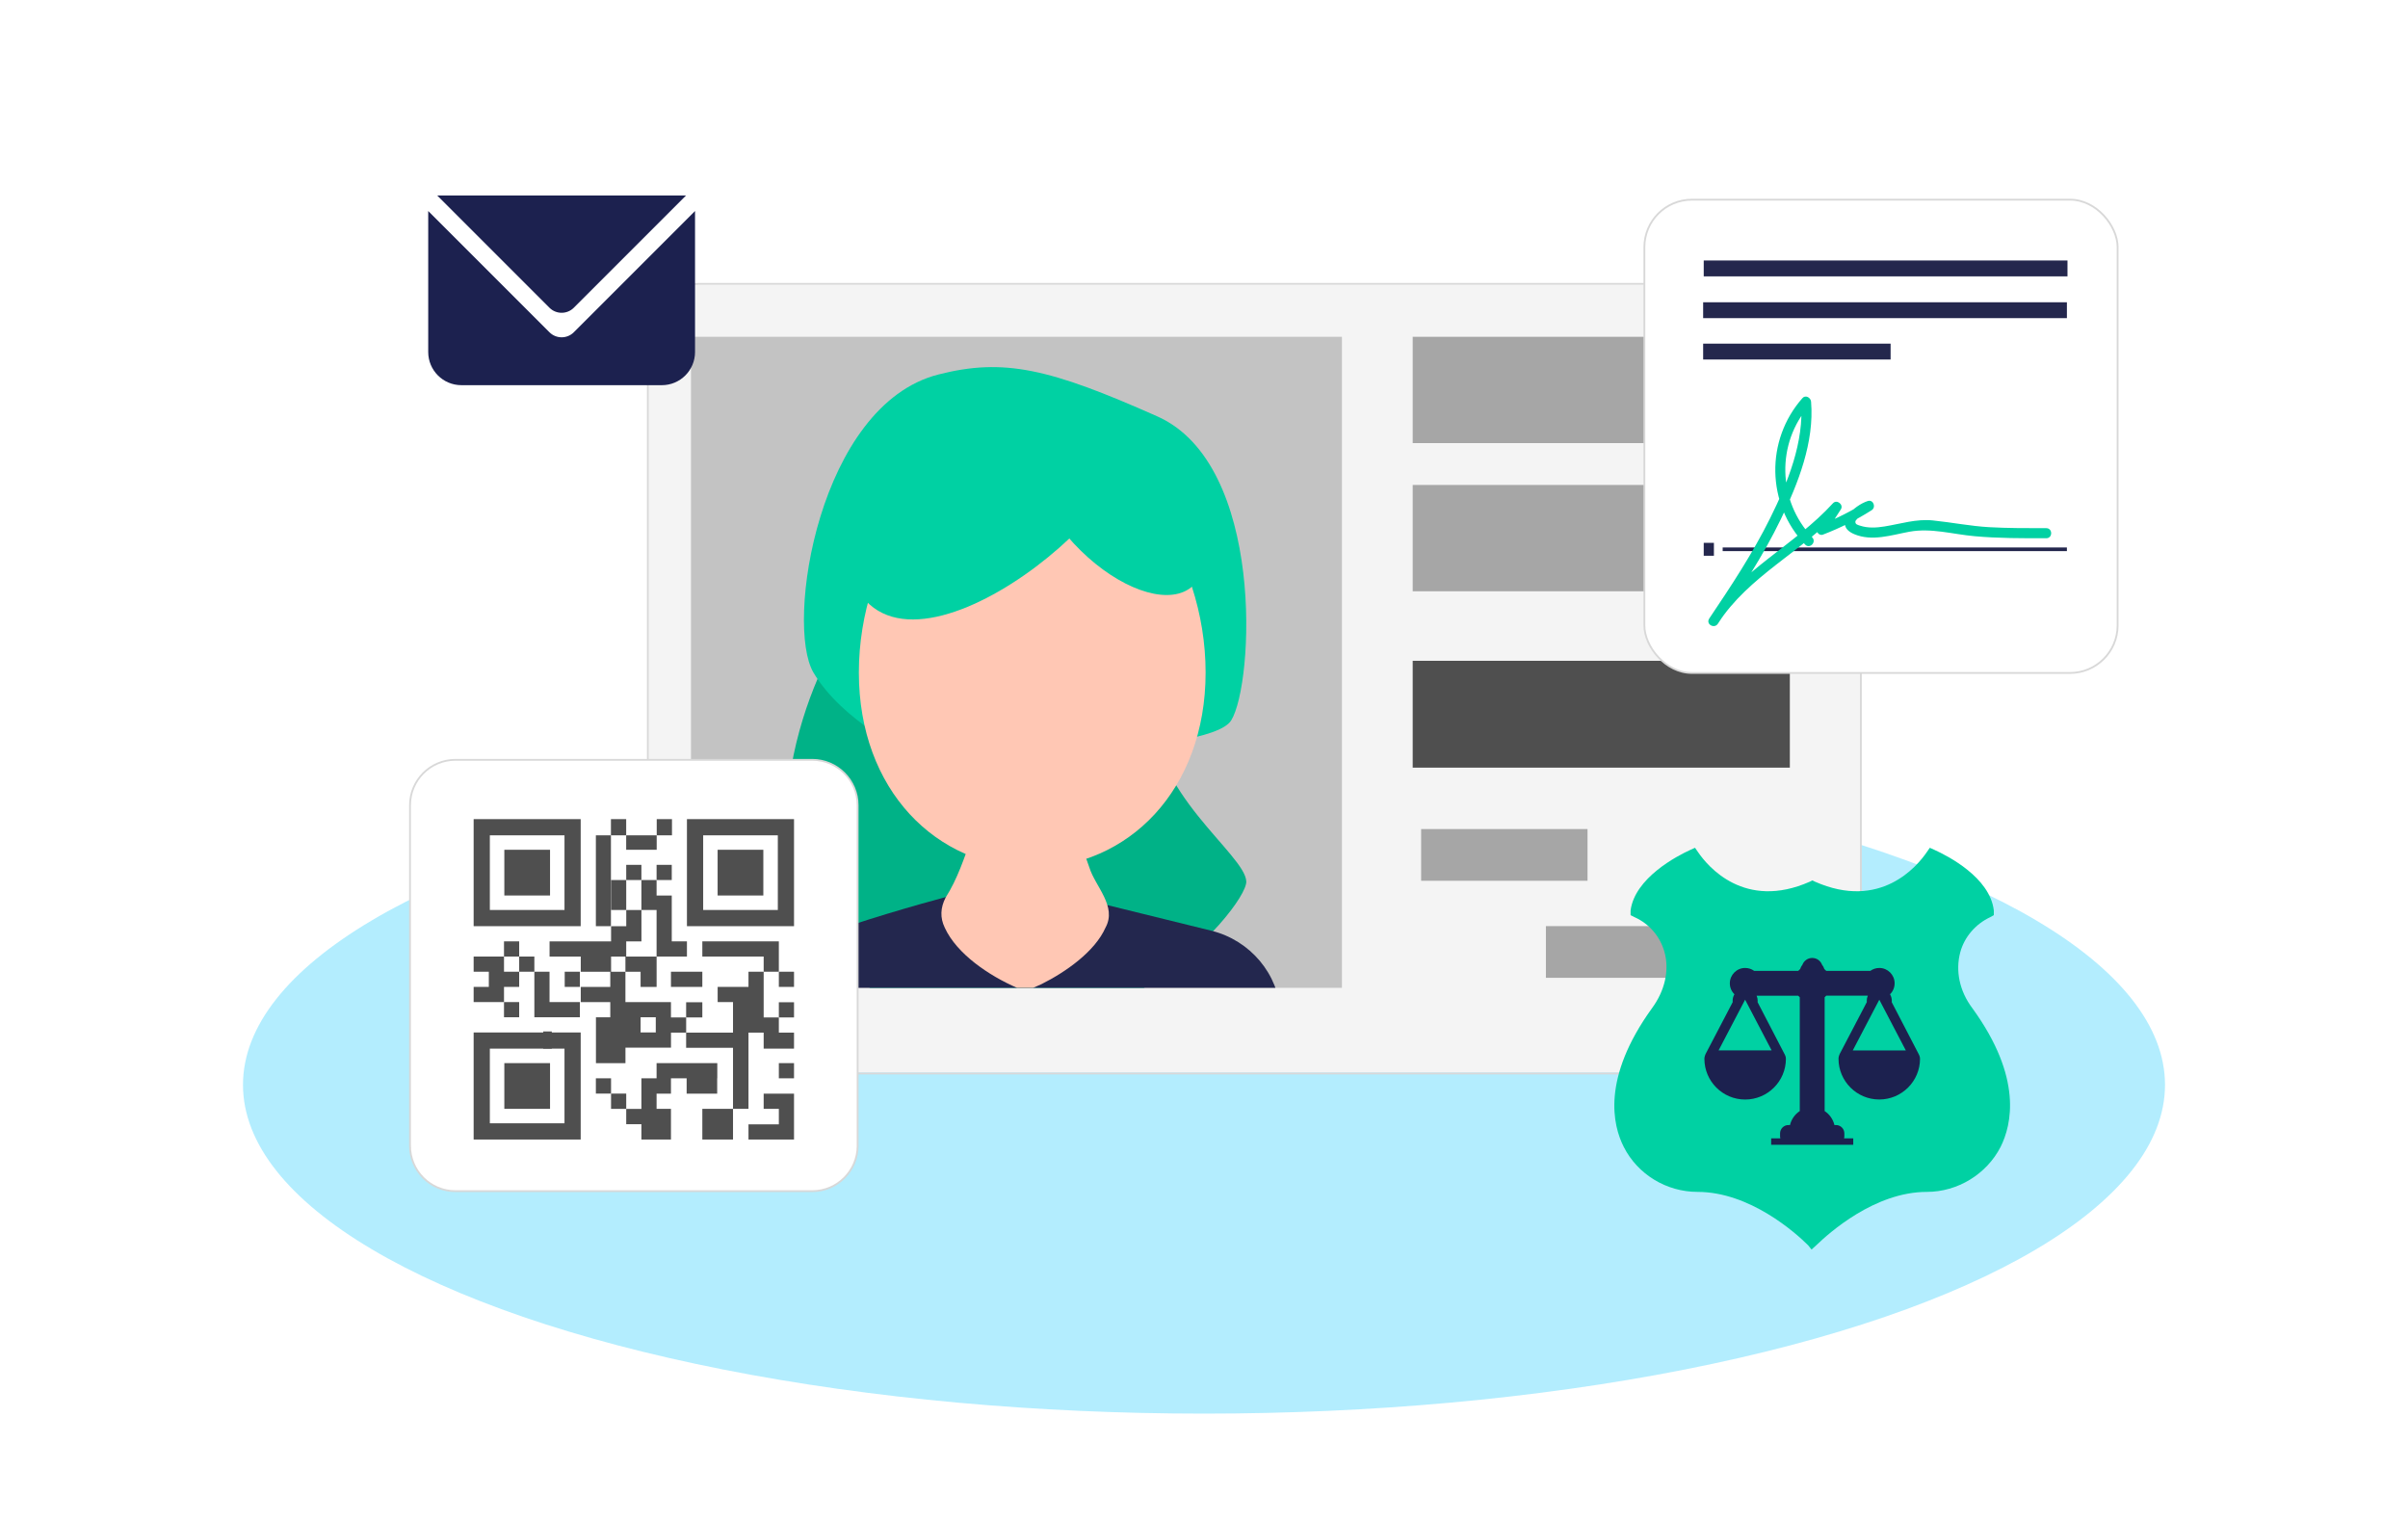 <?xml version="1.0" encoding="UTF-8"?>
<svg xmlns="http://www.w3.org/2000/svg" xmlns:xlink="http://www.w3.org/1999/xlink" viewBox="0 0 660 417">
  <defs>
    <style>
      .cls-1, .cls-2 {
        fill: none;
      }

      .cls-3 {
        fill: #00b287;
      }

      .cls-4 {
        fill: #00c4fc;
      }

      .cls-5 {
        filter: url(#drop-shadow-24);
        stroke: #d8d8d8;
        stroke-width: .5px;
      }

      .cls-5, .cls-2 {
        stroke-miterlimit: 10;
      }

      .cls-5, .cls-6 {
        fill: #fff;
      }

      .cls-7 {
        fill: #24274d;
      }

      .cls-8 {
        fill: #f4f4f4;
      }

      .cls-9 {
        fill: #23274e;
      }

      .cls-2 {
        stroke: #24274d;
      }

      .cls-10 {
        fill: #00d1a3;
      }

      .cls-11 {
        fill: #ffc7b4;
      }

      .cls-12 {
        fill: #d8d8d8;
      }

      .cls-13 {
        fill: #4f4f4f;
      }

      .cls-14 {
        fill: #1c214f;
      }

      .cls-15 {
        opacity: .25;
      }

      .cls-15, .cls-16 {
        fill: #333;
      }

      .cls-17 {
        opacity: .4;
      }

      .cls-18 {
        opacity: .3;
      }

      .cls-19 {
        clip-path: url(#clippath);
      }
    </style>
    <clipPath id="clippath">
      <rect class="cls-1" x="189.39" y="92.3" width="178.42" height="178.42"/>
    </clipPath>
    <filter id="drop-shadow-24" filterUnits="userSpaceOnUse">
      <feOffset dx="1.47" dy="1.47"/>
      <feGaussianBlur result="blur" stdDeviation="2.45"/>
      <feFlood flood-color="#000" flood-opacity=".3"/>
      <feComposite in2="blur" operator="in"/>
      <feComposite in="SourceGraphic"/>
    </filter>
  </defs>
  <g id="Layer_3">
    <g class="cls-18">
      <ellipse class="cls-4" cx="330" cy="297.31" rx="263.4" ry="90.11"/>
    </g>
  </g>
  <g id="Layer_1">
    <g>
      <g>
        <path class="cls-8" d="M496.08,293.93H191.53c-7.57,0-13.71-6.14-13.71-13.71V91.75c0-7.57,6.14-13.71,13.71-13.71h304.55c7.57,0,13.71,6.14,13.71,13.71v188.48c0,7.57-6.14,13.71-13.71,13.71"/>
        <path class="cls-12" d="M496.08,78.05c7.57,0,13.71,6.14,13.71,13.71v188.48c0,7.57-6.14,13.71-13.71,13.71H191.53c-7.57,0-13.71-6.14-13.71-13.71V91.75c0-7.57,6.14-13.71,13.71-13.71h304.55M496.08,77.55H191.53c-7.83,0-14.21,6.37-14.21,14.21v188.48c0,7.83,6.37,14.21,14.21,14.21h304.55c7.83,0,14.21-6.37,14.21-14.21V91.75c0-7.83-6.37-14.21-14.21-14.21h0Z"/>
      </g>
      <rect class="cls-13" x="387.2" y="181.1" width="103.37" height="29.28"/>
      <g class="cls-17">
        <rect class="cls-16" x="387.2" y="132.91" width="103.37" height="29.14"/>
        <rect class="cls-16" x="387.2" y="92.3" width="103.37" height="29.14"/>
        <rect class="cls-16" x="389.51" y="227.21" width="45.61" height="14.17"/>
        <rect class="cls-16" x="423.71" y="253.81" width="50.5" height="14.17"/>
      </g>
      <rect class="cls-15" x="189.39" y="92.3" width="178.42" height="178.42"/>
      <g class="cls-19">
        <path class="cls-3" d="M228.07,177.9c-9.8,17.31-30.05,74.22,19.8,98.34,49.85,24.12,93.96-27.24,93.72-34.66-.24-7.42-26.73-24.81-25.17-47.28,1.56-22.46-88.35-16.4-88.35-16.4Z"/>
        <path class="cls-10" d="M257.22,102.63c-32.85,8.36-42.06,68.45-34.27,81.68,7.79,13.23,26.48,22.71,29.6,22.65,3.12-.07,78.67.5,84.9-9.52,6.23-10.02,9.35-70.17-20.25-83.33-29.6-13.16-42.06-16.04-59.98-11.48Z"/>
        <path class="cls-9" d="M268.43,243.41s-48.6,12.23-57.17,19.79c-8.57,7.56-17.14,80.81,71.66,80.81,61.78,0,69.27-41.1,68.1-66.11-.51-10.96-8.36-20.2-19.01-22.83l-40.52-9.98-23.06-1.69Z"/>
        <path class="cls-11" d="M283.17,204.81c6.36,10.49,11.55,21.5,15.42,32.96,1.62,5.22,7.64,10.59,4.4,16.48-2.88,6.5-10.79,12.09-17.51,15.45,0,0-2.31,1.03-2.31,1.03,0,0-4.4,0-4.4,0-7.58-3.28-16.52-9.25-19.82-16.48-1.34-2.75-1.19-5.49.22-8.24,3.35-5.28,5.03-10.73,7.16-16.48,3.63-8.32,7.5-16.84,12.44-24.72,0,0,4.4,0,4.4,0h0Z"/>
        <path class="cls-11" d="M330.44,184.31c0,32.18-21.27,53.45-47.52,53.45s-47.52-21.28-47.52-53.45,21.27-63.06,47.52-63.06,47.52,30.89,47.52,63.06Z"/>
        <path class="cls-10" d="M306.3,118.15c16.36,11.63-52.19,72.64-70.88,44.09-18.69-28.56,3.12-40.14,12.46-44.09,9.35-3.95,58.42,0,58.42,0Z"/>
        <path class="cls-10" d="M280.97,126.13c9.75,31.69,47,49.49,49.47,26.56,2.48-22.93-24.15-34.54-24.15-34.54l-25.33,7.99Z"/>
      </g>
    </g>
    <g>
      <path class="cls-10" d="M495.59,341.29c-3.48-3.48-16.03-14.64-30.32-14.64-8.48,0-16.38-4.76-20.21-12.31-3.02-5.92-6.16-18.82,7.78-38.1,3.48-4.76,4.76-10.34,3.37-15.33-1.16-4.18-4.07-7.67-8.13-9.52l-1.16-.58v-1.28c1.16-8.94,12.78-14.98,16.38-16.61l1.28-.58.81,1.16c2.67,3.95,12.78,16.03,30.67,8.13l.7-.35.7.35c17.89,7.9,27.99-4.18,30.67-8.13l.81-1.16,1.28.58c3.6,1.63,15.22,7.55,16.26,16.61v1.28l-1.05.58c-3.95,1.86-6.97,5.34-8.13,9.52-1.39,5.11-.23,10.69,3.25,15.33,13.94,19.17,10.8,32.06,7.78,38.1h0c-3.83,7.43-11.73,12.31-20.21,12.31-14.29,0-26.83,11.27-30.32,14.64l-1.28,1.16-.93-1.16Z"/>
      <path class="cls-14" d="M526,289.11l-7.5-14.45c.01-.13.02-.26.02-.4,0-.63-.18-1.24-.49-1.77.79-.77,1.26-1.84,1.26-3.01,0-2.32-1.89-4.2-4.2-4.2-.89,0-1.75.29-2.45.79h-12.1c-.16-.18-.33-.35-.52-.5-.13-.43-.34-.82-.62-1.17-.41-1.09-1.46-1.86-2.69-1.86s-2.28.77-2.69,1.86c-.28.34-.49.74-.62,1.17-.18.16-.36.32-.52.5h-12.1c-.71-.51-1.57-.79-2.46-.79-2.32,0-4.2,1.89-4.2,4.2,0,1.17.47,2.24,1.26,3.01-.32.53-.49,1.14-.49,1.77,0,.13,0,.25.02.38l-7.43,14.21c-.08.16-.15.33-.19.5l-.07.26c-.05.18-.07.37-.07.56,0,6.16,5.01,11.17,11.17,11.17s11.17-5.01,11.17-11.17c0-.37-.09-.73-.26-1.06l-7.5-14.45c.01-.13.02-.26.02-.4,0-.48-.1-.95-.29-1.37h11.4c.13.15.28.3.43.43v31.18c-1.34.88-2.31,2.26-2.68,3.83h-.43c-1.27,0-2.29,1.03-2.29,2.29v.8c0,.19.03.38.08.56h-2.52v1.76h22.5v-1.76h-2.52c.05-.18.08-.36.08-.56v-.8c0-1.27-1.03-2.29-2.29-2.29h-.43c-.37-1.57-1.34-2.95-2.68-3.83v-31.19c.15-.13.3-.28.43-.43h11.4c-.19.43-.29.89-.29,1.37,0,.13,0,.25.02.38l-7.43,14.21c-.08.16-.15.33-.19.5l-.07.26c-.05.18-.07.37-.07.56,0,6.16,5.01,11.17,11.17,11.17s11.17-5.01,11.17-11.17c0-.37-.09-.73-.26-1.06ZM478.31,273.97l7.27,13.9h-14.54l7.27-13.9ZM522.36,287.88h-14.54l7.27-13.9,7.27,13.9Z"/>
    </g>
    <g>
      <rect class="cls-5" x="449.23" y="53.25" width="129.71" height="129.71" rx="13.03" ry="13.03"/>
      <rect class="cls-7" x="466.97" y="71.39" width="99.7" height="4.35"/>
      <rect class="cls-7" x="466.81" y="82.84" width="99.7" height="4.35"/>
      <rect class="cls-7" x="466.81" y="94.18" width="51.38" height="4.35"/>
      <line class="cls-2" x1="472.16" y1="150.54" x2="566.51" y2="150.54"/>
      <rect class="cls-7" x="466.97" y="148.77" width="2.79" height="3.54"/>
      <path class="cls-10" d="M496.74,147.28c-9.57-10.01-9.93-25.85-.74-36.24-.79-.33-1.57-.65-2.36-.98.91,11.03-3.65,22.24-8.46,31.94-4.78,9.64-10.72,18.63-16.72,27.54l2.38,1.39c8.37-13.06,23.21-19.79,33.49-31.07-.72-.56-1.45-1.12-2.17-1.67-1.36,2.1-2.72,4.2-4.08,6.3-.62.96.43,2.46,1.56,2.03,4.67-1.79,9.13-4.01,13.35-6.69,1.28-.81.48-3.01-1.06-2.52-3.68,1.17-9.74,6.53-3.71,9.08,4.87,2.06,10.18.25,15.09-.66,6-1.11,11.9.69,17.88,1.22,6.54.59,13.11.57,19.67.56,1.78,0,1.78-2.76,0-2.76-5.2,0-10.41.02-15.61-.27s-10.3-1.32-15.48-1.85c-4.54-.47-8.81.93-13.24,1.65-2.22.36-4.55.5-6.72-.22-.62-.21-1.36-.33-1.27-1.15.04-.38.89-1.06,1.14-1.28.87-.78,1.87-1.3,2.98-1.65l-1.06-2.52c-4.02,2.55-8.25,4.7-12.69,6.41l1.56,2.03c1.36-2.1,2.72-4.2,4.08-6.3.85-1.31-1.11-2.84-2.17-1.67-10.46,11.48-25.39,18.32-33.92,31.63-.97,1.51,1.4,2.86,2.38,1.39,6.23-9.25,12.4-18.6,17.26-28.66,4.76-9.83,9.21-21.1,8.29-32.21-.09-1.09-1.5-1.95-2.36-.98-10.19,11.53-9.9,29,.74,40.15,1.23,1.29,3.18-.67,1.95-1.95h0Z"/>
    </g>
    <g>
      <g>
        <path class="cls-6" d="M124.83,208.24h97.79c6.87,0,12.45,5.58,12.45,12.45v93.31c0,6.87-5.58,12.45-12.45,12.45h-97.79c-6.87,0-12.45-5.58-12.45-12.45v-93.31c0-6.87,5.58-12.45,12.45-12.45Z"/>
        <path class="cls-12" d="M222.62,208.49c6.74,0,12.2,5.46,12.2,12.2v93.31c0,6.74-5.46,12.2-12.2,12.2h-97.79c-6.74,0-12.2-5.46-12.2-12.2v-93.31c0-6.74,5.46-12.2,12.2-12.2h97.79M222.62,207.99h-97.79c-7,0-12.7,5.7-12.7,12.7v93.31c0,7,5.7,12.7,12.7,12.7h97.79c7,0,12.7-5.7,12.7-12.7v-93.31c0-7-5.7-12.7-12.7-12.7h0Z"/>
      </g>
      <g>
        <rect class="cls-13" x="148.89" y="282.68" width="2.35" height="4.71"/>
        <path class="cls-13" d="M188.28,253.83h29.35v-29.34h-29.35v29.34ZM213.19,249.39h-20.46v-20.46h20.46v20.46Z"/>
        <rect class="cls-13" x="196.69" y="232.89" width="12.53" height="12.53"/>
        <path class="cls-13" d="M159.16,224.49h-29.34v29.34h29.34v-29.34ZM154.72,249.39h-20.46v-20.46h20.46v20.46Z"/>
        <rect class="cls-13" x="138.23" y="232.89" width="12.53" height="12.53"/>
        <path class="cls-13" d="M129.82,312.3h29.34v-29.34h-29.34v29.34ZM134.26,287.39h20.46v20.46h-20.46v-20.46Z"/>
        <rect class="cls-13" x="138.23" y="291.36" width="12.53" height="12.53"/>
        <path class="cls-13" d="M183.9,278.84v-4.2h-12.48v-8.32h-3.93v-4.16h3.93v4.16h4.16v4.16h4.39v-8.32h-8.33v-4.16h4.17v-8.6h-4.16v4.44h-4.16v4.16h-16.86v4.16h8.55v4.16h8.09v4.16h-8.09v4.16h8.09v4.16h-3.93v12.57h8.09v-4.25h12.48v-4.12h4.16v-4.16h-4.16ZM175.58,282.95v-4.16h4.16v4.16h-4.16Z"/>
        <rect class="cls-13" x="183.9" y="266.31" width="8.6" height="4.16"/>
        <polygon class="cls-13" points="213.47 257.99 192.5 257.99 192.5 262.15 209.31 262.15 209.31 266.31 213.47 266.31 213.47 262.15 213.47 257.99"/>
        <rect class="cls-13" x="138.14" y="274.63" width="4.16" height="4.16"/>
        <rect class="cls-13" x="163.32" y="295.52" width="4.16" height="4.19"/>
        <rect class="cls-13" x="167.48" y="299.71" width="4.16" height="4.19"/>
        <rect class="cls-13" x="154.78" y="266.31" width="4.16" height="4.16"/>
        <rect class="cls-13" x="171.64" y="237.02" width="4.16" height="4.16"/>
        <rect class="cls-13" x="213.47" y="266.31" width="4.16" height="4.16"/>
        <rect class="cls-13" x="213.47" y="274.68" width="4.16" height="4.16"/>
        <rect class="cls-13" x="213.47" y="291.36" width="4.16" height="4.16"/>
        <rect class="cls-13" x="188.06" y="274.68" width="4.44" height="4.16"/>
        <rect class="cls-13" x="138.14" y="257.99" width="4.16" height="4.16"/>
        <rect class="cls-13" x="142.3" y="262.15" width="4.16" height="4.16"/>
        <polygon class="cls-13" points="138.14 274.63 138.14 270.47 142.3 270.47 142.3 266.31 138.14 266.31 138.14 262.15 133.98 262.15 129.82 262.15 129.82 266.31 133.98 266.31 133.98 270.47 129.82 270.47 129.82 274.63 133.98 274.63 138.14 274.63"/>
        <polygon class="cls-13" points="209.31 299.73 209.31 303.89 213.47 303.89 213.47 308.14 205.15 308.14 205.15 312.3 213.47 312.3 217.63 312.3 217.63 308.14 217.63 303.89 217.63 299.73 213.47 299.73 209.31 299.73"/>
        <polygon class="cls-13" points="146.46 278.79 150.62 278.79 158.94 278.79 158.94 274.63 150.62 274.63 150.62 266.31 146.46 266.31 146.46 274.63 146.46 278.79"/>
        <rect class="cls-13" x="167.48" y="241.18" width="4.16" height="8.21"/>
        <rect class="cls-13" x="179.96" y="237.02" width="4.16" height="4.16"/>
        <polygon class="cls-13" points="179.96 249.39 179.96 257.99 179.96 262.15 184.12 262.15 188.28 262.15 188.28 257.99 184.12 257.99 184.12 245.43 179.96 245.43 179.96 241.18 175.8 241.18 175.8 249.39 179.96 249.39"/>
        <rect class="cls-13" x="192.5" y="303.89" width="8.41" height="8.41"/>
        <polygon class="cls-13" points="205.15 270.47 200.91 270.47 196.7 270.47 196.7 274.63 200.91 274.63 200.91 283 188.06 283 188.06 287.16 200.91 287.16 200.91 303.89 205.15 303.89 205.15 287.16 205.15 283 209.31 283 209.31 287.39 217.63 287.39 217.63 283 213.47 283 213.47 278.84 209.31 278.84 209.31 274.63 209.31 270.47 209.31 266.31 205.15 266.31 205.15 270.47"/>
        <rect class="cls-13" x="163.32" y="228.93" width="4.13" height="24.9"/>
        <rect class="cls-13" x="167.45" y="224.49" width="4.18" height="4.44"/>
        <rect class="cls-13" x="180" y="224.49" width="4.18" height="4.44"/>
        <rect class="cls-13" x="171.63" y="228.93" width="8.36" height="3.96"/>
        <polygon class="cls-13" points="196.57 299.73 196.57 295.52 196.6 295.52 196.6 291.36 196.57 291.36 188.2 291.36 183.9 291.36 179.96 291.36 179.96 295.52 175.8 295.52 175.8 303.89 175.8 303.91 171.64 303.91 171.64 308.1 175.8 308.1 175.8 312.3 179.96 312.3 183.9 312.3 183.9 308.1 183.9 303.91 183.9 303.89 179.96 303.89 179.96 299.73 183.9 299.73 183.9 295.52 188.2 295.52 188.2 299.73 196.57 299.73"/>
      </g>
    </g>
    <g>
      <path class="cls-14" d="M150.6,91.06l-33.23-33.23v38.64c0,5.02,4.07,9.09,9.09,9.09h54.95c5.02,0,9.09-4.07,9.09-9.09v-38.64l-33.23,33.23c-1.84,1.84-4.83,1.84-6.67,0Z"/>
      <path class="cls-14" d="M188.04,53.57h-68.21l30.77,30.77c1.84,1.84,4.83,1.84,6.67,0l30.77-30.77Z"/>
    </g>
  </g>
</svg>